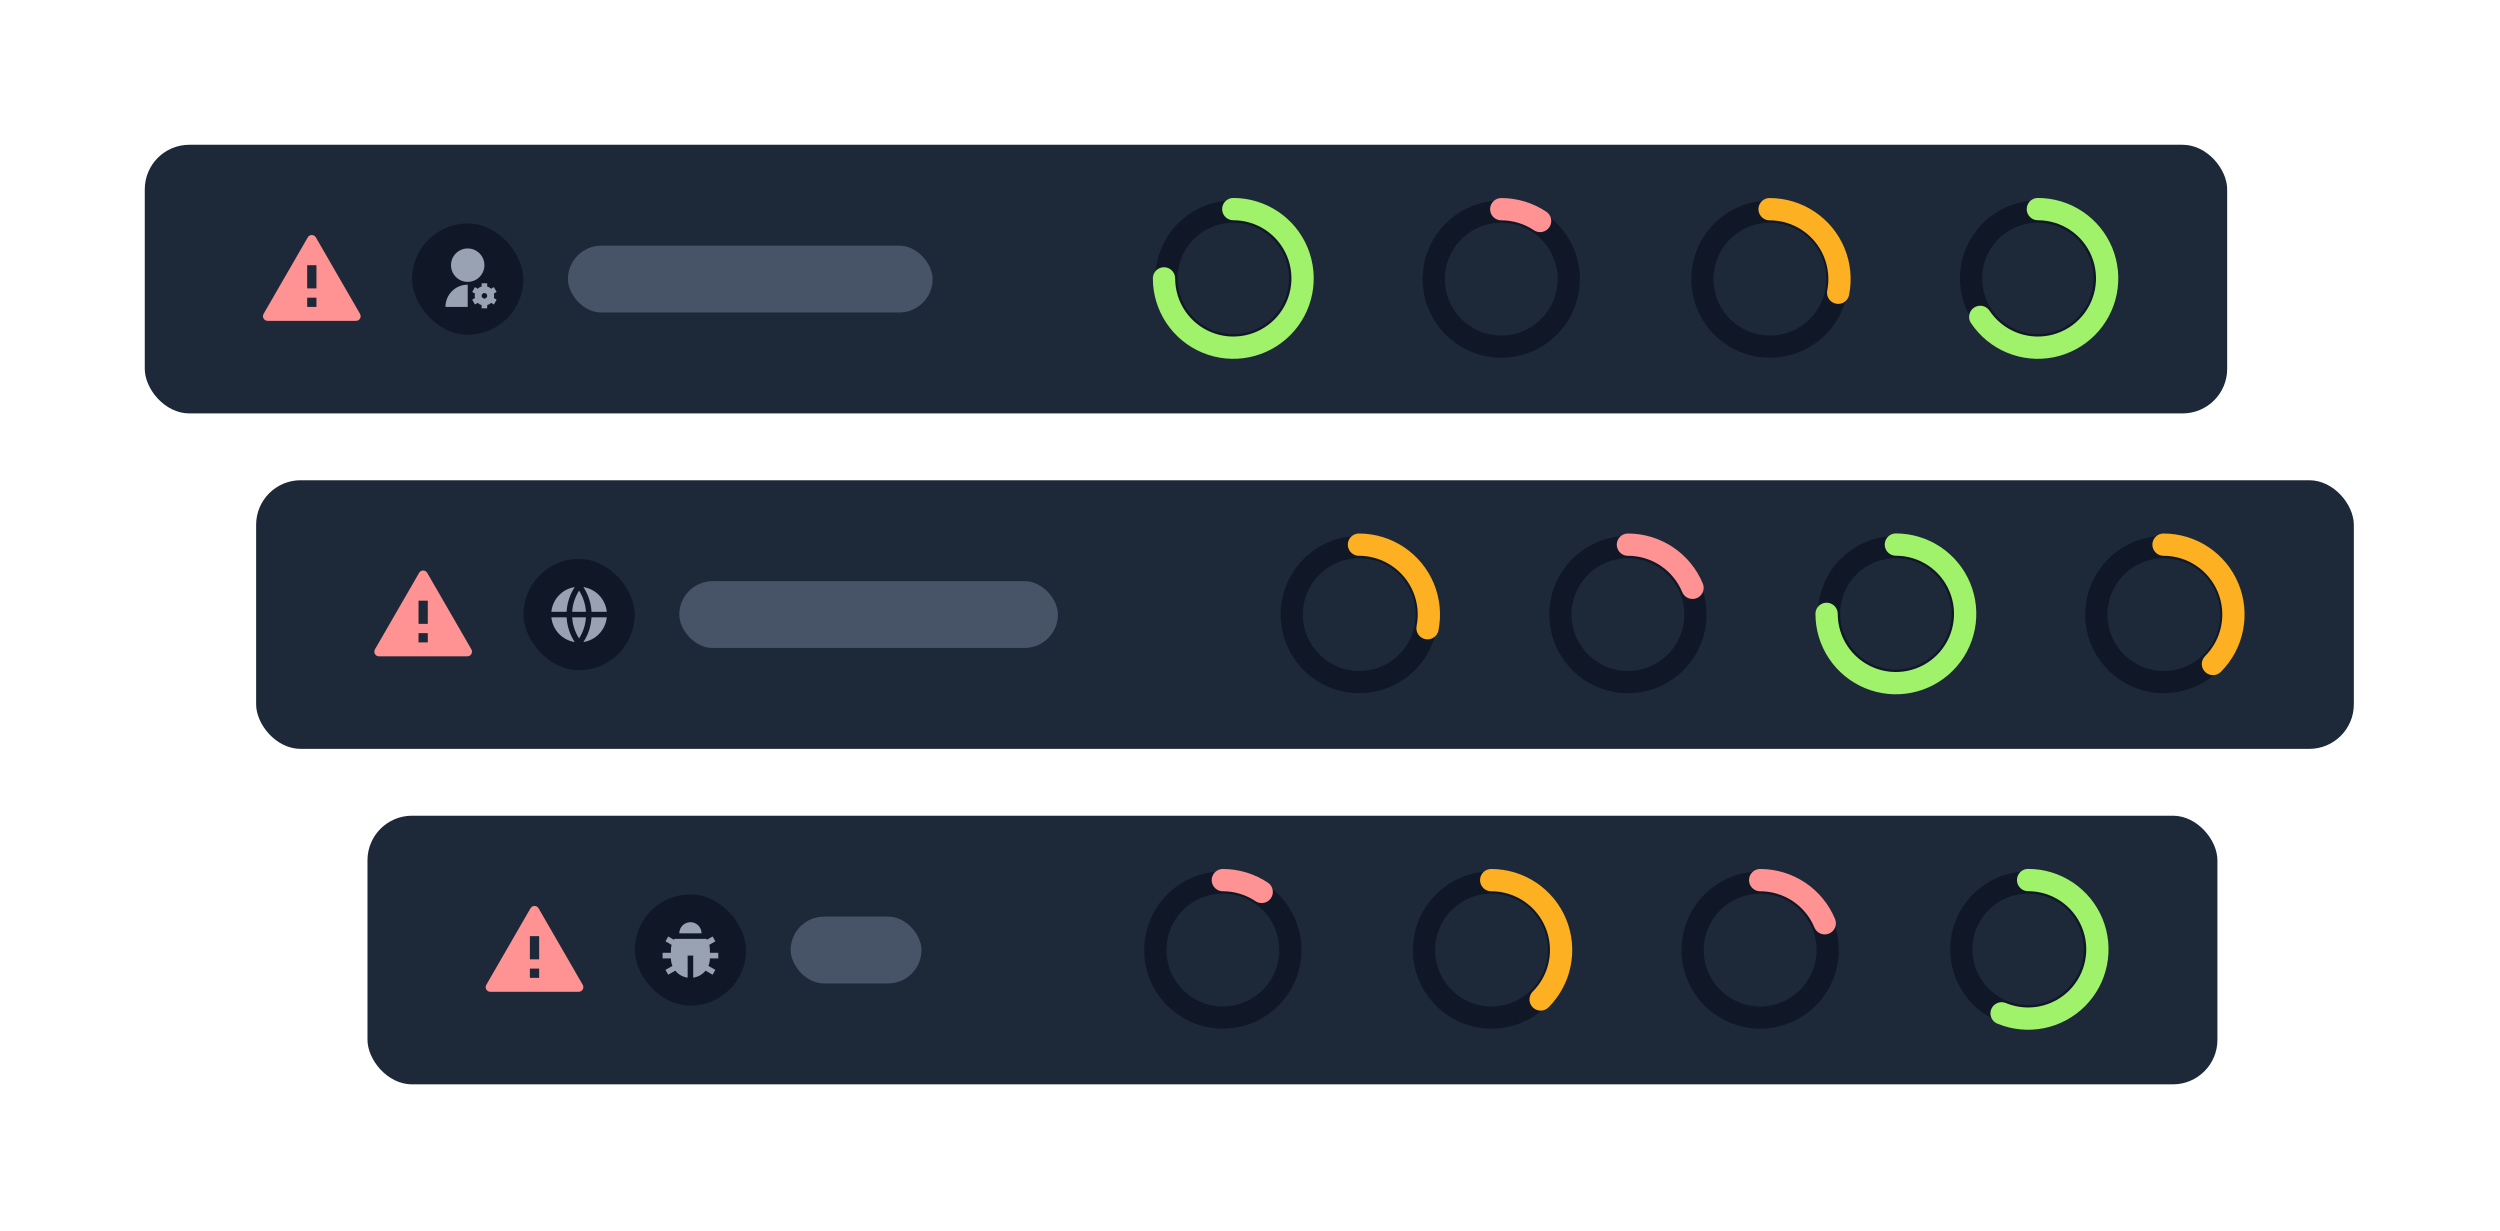 <svg width="898" height="442" viewBox="0 0 898 442" fill="none" xmlns="http://www.w3.org/2000/svg">
<g filter="url(#filter0_d_936_72180)">
<rect x="52" y="20" width="748" height="96.5" rx="16" fill="#1D2939"/>
<g clip-path="url(#clip0_936_72180)">
<path d="M113.444 53.25L129.32 80.75C129.467 81.003 129.544 81.29 129.544 81.583C129.544 81.876 129.467 82.163 129.32 82.416C129.174 82.67 128.964 82.88 128.71 83.026C128.457 83.173 128.17 83.25 127.877 83.25H96.124C95.831 83.25 95.544 83.173 95.29 83.026C95.037 82.88 94.827 82.67 94.68 82.416C94.534 82.163 94.457 81.876 94.457 81.583C94.457 81.29 94.534 81.003 94.68 80.75L110.557 53.25C110.703 52.996 110.914 52.786 111.167 52.64C111.42 52.493 111.708 52.416 112 52.416C112.293 52.416 112.58 52.493 112.834 52.64C113.087 52.786 113.297 52.996 113.444 53.25V53.25ZM110.334 74.916V78.25H113.667V74.916H110.334ZM110.334 63.25V71.583H113.667V63.25H110.334Z" fill="#FF9393"/>
</g>
<rect x="148" y="48.25" width="40" height="40" rx="20" fill="#101828"/>
<g clip-path="url(#clip1_936_72180)">
<path d="M168 70.25V78.25H160C160 76.128 160.843 74.093 162.343 72.593C163.843 71.093 165.878 70.25 168 70.25V70.25ZM168 69.25C164.685 69.25 162 66.565 162 63.25C162 59.935 164.685 57.25 168 57.25C171.315 57.25 174 59.935 174 63.25C174 66.565 171.315 69.25 168 69.25ZM170.595 75.062C170.468 74.528 170.468 73.973 170.595 73.439L169.603 72.866L170.603 71.134L171.595 71.707C171.993 71.33 172.474 71.052 173 70.895V69.75H175V70.895C175.532 71.053 176.012 71.335 176.405 71.707L177.397 71.134L178.397 72.866L177.405 73.439C177.532 73.972 177.532 74.528 177.405 75.061L178.397 75.634L177.397 77.366L176.405 76.793C176.007 77.17 175.526 77.448 175 77.605V78.75H173V77.605C172.474 77.448 171.993 77.17 171.595 76.793L170.603 77.366L169.603 75.634L170.595 75.062V75.062ZM174 73.25C173.735 73.25 173.48 73.355 173.293 73.543C173.105 73.73 173 73.985 173 74.25C173 74.515 173.105 74.77 173.293 74.957C173.48 75.145 173.735 75.25 174 75.25C174.265 75.25 174.52 75.145 174.707 74.957C174.895 74.77 175 74.515 175 74.25C175 73.985 174.895 73.73 174.707 73.543C174.52 73.355 174.265 73.25 174 73.25Z" fill="#98A2B3"/>
</g>
<rect x="204" y="56.25" width="131" height="24" rx="12" fill="#475467"/>
<circle r="24" transform="matrix(-1 0 0 1 443 68)" stroke="#101828" stroke-width="8"/>
<path d="M418.111 68C418.111 72.923 419.571 77.735 422.305 81.828C425.04 85.921 428.927 89.111 433.475 90.995C438.023 92.878 443.027 93.371 447.855 92.411C452.683 91.451 457.118 89.08 460.599 85.599C464.08 82.118 466.45 77.684 467.41 72.856C468.371 68.028 467.878 63.023 465.994 58.476C464.11 53.928 460.92 50.041 456.827 47.306C452.734 44.571 447.922 43.111 443 43.111" stroke="#A1F26B" stroke-width="8" stroke-linecap="round" stroke-linejoin="round"/>
<circle r="24.25" transform="matrix(-1 0 0 1 539.25 68.25)" stroke="#101828" stroke-width="8"/>
<path d="M553.201 47.371C549.072 44.611 544.217 43.139 539.25 43.139" stroke="#FF9393" stroke-width="8" stroke-linecap="round" stroke-linejoin="round"/>
<circle cx="635.75" cy="68.25" r="24.25" stroke="#101828" stroke-width="8"/>
<path d="M660.267 73.149C661.236 68.278 660.739 63.229 658.839 58.64C656.938 54.052 653.719 50.13 649.59 47.371C645.46 44.611 640.605 43.139 635.639 43.139" stroke="#FDB022" stroke-width="8" stroke-linecap="round" stroke-linejoin="round"/>
<circle r="24" transform="matrix(-1 0 0 1 732 68)" stroke="#101828" stroke-width="8"/>
<path d="M711.305 81.828C714.04 85.921 717.927 89.111 722.475 90.995C727.023 92.878 732.027 93.371 736.855 92.411C741.683 91.451 746.118 89.08 749.599 85.599C753.08 82.118 755.45 77.684 756.41 72.856C757.371 68.028 756.878 63.023 754.994 58.476C753.11 53.928 749.92 50.041 745.827 47.306C741.734 44.571 736.922 43.111 732 43.111" stroke="#A1F26B" stroke-width="8" stroke-linecap="round" stroke-linejoin="round"/>
</g>
<g filter="url(#filter1_d_936_72180)">
<rect x="92" y="140.5" width="753.5" height="96.5" rx="16" fill="#1D2939"/>
<g clip-path="url(#clip2_936_72180)">
<path d="M153.444 173.75L169.32 201.25C169.467 201.503 169.544 201.791 169.544 202.083C169.544 202.376 169.467 202.663 169.32 202.916C169.174 203.17 168.964 203.38 168.71 203.526C168.457 203.673 168.17 203.75 167.877 203.75H136.124C135.831 203.75 135.544 203.673 135.29 203.526C135.037 203.38 134.827 203.17 134.68 202.916C134.534 202.663 134.457 202.376 134.457 202.083C134.457 201.791 134.534 201.503 134.68 201.25L150.557 173.75C150.703 173.496 150.914 173.286 151.167 173.14C151.42 172.994 151.708 172.917 152 172.917C152.293 172.917 152.58 172.994 152.834 173.14C153.087 173.286 153.297 173.496 153.444 173.75V173.75ZM150.334 195.416V198.75H153.667V195.416H150.334ZM150.334 183.75V192.083H153.667V183.75H150.334Z" fill="#FF9393"/>
</g>
<rect x="188" y="168.75" width="40" height="40" rx="20" fill="#101828"/>
<g clip-path="url(#clip3_936_72180)">
<path d="M198.05 189.75H203.527C203.698 192.917 204.707 195.982 206.452 198.63C204.267 198.287 202.257 197.229 200.737 195.623C199.217 194.016 198.272 191.951 198.05 189.75V189.75ZM198.05 187.75C198.272 185.549 199.217 183.484 200.737 181.878C202.257 180.271 204.267 179.213 206.452 178.87C204.707 181.519 203.698 184.583 203.527 187.75H198.05ZM217.95 187.75H212.473C212.302 184.583 211.292 181.519 209.548 178.87C211.733 179.213 213.743 180.271 215.263 181.878C216.783 183.484 217.728 185.549 217.95 187.75V187.75ZM217.95 189.75C217.728 191.951 216.783 194.016 215.263 195.623C213.743 197.229 211.733 198.287 209.548 198.63C211.292 195.982 212.302 192.917 212.473 189.75H217.951H217.95ZM205.53 189.75H210.47C210.305 192.45 209.455 195.063 208 197.342C206.545 195.063 205.694 192.45 205.53 189.75V189.75ZM205.53 187.75C205.694 185.051 206.545 182.438 208 180.158C209.455 182.438 210.305 185.051 210.47 187.75H205.53Z" fill="#98A2B3"/>
</g>
<rect x="244" y="176.75" width="136" height="24" rx="12" fill="#475467"/>
<circle cx="488.25" cy="188.75" r="24.25" stroke="#101828" stroke-width="8"/>
<path d="M512.767 193.649C513.736 188.778 513.239 183.729 511.339 179.14C509.438 174.552 506.219 170.63 502.09 167.871C497.96 165.111 493.105 163.639 488.139 163.639" stroke="#FDB022" stroke-width="8" stroke-linecap="round" stroke-linejoin="round"/>
<circle r="24.25" transform="matrix(-1 0 0 1 584.75 188.75)" stroke="#101828" stroke-width="8"/>
<path d="M607.949 179.14C606.049 174.552 602.83 170.63 598.701 167.871C594.571 165.111 589.716 163.639 584.75 163.639" stroke="#FF9393" stroke-width="8" stroke-linecap="round" stroke-linejoin="round"/>
<circle r="24" transform="matrix(-1 0 0 1 681 188.5)" stroke="#101828" stroke-width="8"/>
<path d="M656.111 188.5C656.111 193.423 657.571 198.235 660.305 202.328C663.04 206.421 666.927 209.611 671.475 211.495C676.023 213.378 681.027 213.871 685.855 212.911C690.683 211.951 695.118 209.58 698.599 206.099C702.08 202.619 704.45 198.184 705.41 193.356C706.371 188.528 705.878 183.524 703.994 178.976C702.11 174.428 698.92 170.541 694.827 167.806C690.734 165.071 685.922 163.611 681 163.611" stroke="#A1F26B" stroke-width="8" stroke-linecap="round" stroke-linejoin="round"/>
<circle cx="777.25" cy="188.75" r="24.25" stroke="#101828" stroke-width="8"/>
<path d="M794.895 206.506C798.407 202.994 800.799 198.52 801.767 193.649C802.736 188.778 802.239 183.729 800.339 179.14C798.438 174.552 795.219 170.63 791.09 167.871C786.96 165.111 782.105 163.639 777.139 163.639" stroke="#FDB022" stroke-width="8" stroke-linecap="round" stroke-linejoin="round"/>
</g>
<g filter="url(#filter2_d_936_72180)">
<rect x="132" y="261" width="664.5" height="96.5" rx="16" fill="#1D2939"/>
<g clip-path="url(#clip4_936_72180)">
<path d="M193.444 294.25L209.32 321.75C209.467 322.003 209.544 322.291 209.544 322.583C209.544 322.876 209.467 323.163 209.32 323.416C209.174 323.67 208.964 323.88 208.71 324.026C208.457 324.173 208.17 324.25 207.877 324.25H176.124C175.831 324.25 175.544 324.173 175.29 324.026C175.037 323.88 174.827 323.67 174.68 323.416C174.534 323.163 174.457 322.876 174.457 322.583C174.457 322.291 174.534 322.003 174.68 321.75L190.557 294.25C190.703 293.996 190.914 293.786 191.167 293.64C191.42 293.494 191.708 293.417 192 293.417C192.293 293.417 192.58 293.494 192.834 293.64C193.087 293.786 193.297 293.996 193.444 294.25V294.25ZM190.334 315.916V319.25H193.667V315.916H190.334ZM190.334 304.25V312.583H193.667V304.25H190.334Z" fill="#FF9393"/>
</g>
<rect x="228" y="289.25" width="40" height="40" rx="20" fill="#101828"/>
<g clip-path="url(#clip5_936_72180)">
<path d="M242.056 305.55C242.12 305.448 242.186 305.348 242.255 305.25H253.745C253.814 305.348 253.88 305.449 253.944 305.55L255.964 304.384L256.964 306.116L254.751 307.394C254.913 307.984 255 308.607 255 309.25V310.25H258V312.25H255C255 313.203 254.81 314.112 254.464 314.94L256.964 316.384L255.964 318.116L253.438 316.658C252.329 318.028 250.744 318.928 249 319.179V311.25H247V319.18C245.256 318.929 243.671 318.028 242.562 316.658L240.036 318.116L239.036 316.384L241.536 314.941C241.181 314.088 240.999 313.174 241 312.25H238V310.25H241V309.25C241 308.607 241.087 307.985 241.249 307.394L239.036 306.116L240.036 304.384L242.056 305.55ZM244 303.25C244 302.189 244.421 301.172 245.172 300.422C245.922 299.671 246.939 299.25 248 299.25C249.061 299.25 250.078 299.671 250.828 300.422C251.579 301.172 252 302.189 252 303.25H244Z" fill="#98A2B3"/>
</g>
<rect x="284" y="297.25" width="47" height="24" rx="12" fill="#475467"/>
<circle r="24.25" transform="matrix(-1 0 0 1 439.25 309.25)" stroke="#101828" stroke-width="8"/>
<path d="M453.201 288.371C449.072 285.611 444.217 284.139 439.25 284.139" stroke="#FF9393" stroke-width="8" stroke-linecap="round" stroke-linejoin="round"/>
<circle cx="535.75" cy="309.25" r="24.25" stroke="#101828" stroke-width="8"/>
<path d="M553.395 327.006C556.907 323.494 559.299 319.02 560.267 314.149C561.236 309.278 560.739 304.229 558.839 299.64C556.938 295.052 553.719 291.13 549.59 288.371C545.46 285.611 540.605 284.139 535.639 284.139" stroke="#FDB022" stroke-width="8" stroke-linecap="round" stroke-linejoin="round"/>
<circle r="24.25" transform="matrix(-1 0 0 1 632.25 309.25)" stroke="#101828" stroke-width="8"/>
<path d="M655.449 299.64C653.549 295.052 650.33 291.13 646.201 288.371C642.071 285.611 637.216 284.139 632.25 284.139" stroke="#FF9393" stroke-width="8" stroke-linecap="round" stroke-linejoin="round"/>
<circle r="24" transform="matrix(-1 0 0 1 728.5 309)" stroke="#101828" stroke-width="8"/>
<path d="M718.975 331.995C723.523 333.878 728.527 334.371 733.355 333.411C738.183 332.451 742.618 330.08 746.099 326.599C749.58 323.119 751.95 318.684 752.91 313.856C753.871 309.028 753.378 304.024 751.494 299.476C749.61 294.928 746.42 291.041 742.327 288.306C738.234 285.571 733.422 284.111 728.5 284.111" stroke="#A1F26B" stroke-width="8" stroke-linecap="round" stroke-linejoin="round"/>
</g>
<defs>
<filter id="filter0_d_936_72180" x="0" y="0" width="852" height="200.5" filterUnits="userSpaceOnUse" color-interpolation-filters="sRGB">
<feFlood flood-opacity="0" result="BackgroundImageFix"/>
<feColorMatrix in="SourceAlpha" type="matrix" values="0 0 0 0 0 0 0 0 0 0 0 0 0 0 0 0 0 0 127 0" result="hardAlpha"/>
<feMorphology radius="12" operator="erode" in="SourceAlpha" result="effect1_dropShadow_936_72180"/>
<feOffset dy="32"/>
<feGaussianBlur stdDeviation="32"/>
<feColorMatrix type="matrix" values="0 0 0 0 0.063 0 0 0 0 0.093 0 0 0 0 0.157 0 0 0 0.14 0"/>
<feBlend mode="normal" in2="BackgroundImageFix" result="effect1_dropShadow_936_72180"/>
<feBlend mode="normal" in="SourceGraphic" in2="effect1_dropShadow_936_72180" result="shape"/>
</filter>
<filter id="filter1_d_936_72180" x="40" y="120.5" width="857.5" height="200.5" filterUnits="userSpaceOnUse" color-interpolation-filters="sRGB">
<feFlood flood-opacity="0" result="BackgroundImageFix"/>
<feColorMatrix in="SourceAlpha" type="matrix" values="0 0 0 0 0 0 0 0 0 0 0 0 0 0 0 0 0 0 127 0" result="hardAlpha"/>
<feMorphology radius="12" operator="erode" in="SourceAlpha" result="effect1_dropShadow_936_72180"/>
<feOffset dy="32"/>
<feGaussianBlur stdDeviation="32"/>
<feColorMatrix type="matrix" values="0 0 0 0 0.063 0 0 0 0 0.093 0 0 0 0 0.157 0 0 0 0.14 0"/>
<feBlend mode="normal" in2="BackgroundImageFix" result="effect1_dropShadow_936_72180"/>
<feBlend mode="normal" in="SourceGraphic" in2="effect1_dropShadow_936_72180" result="shape"/>
</filter>
<filter id="filter2_d_936_72180" x="80" y="241" width="768.5" height="200.5" filterUnits="userSpaceOnUse" color-interpolation-filters="sRGB">
<feFlood flood-opacity="0" result="BackgroundImageFix"/>
<feColorMatrix in="SourceAlpha" type="matrix" values="0 0 0 0 0 0 0 0 0 0 0 0 0 0 0 0 0 0 127 0" result="hardAlpha"/>
<feMorphology radius="12" operator="erode" in="SourceAlpha" result="effect1_dropShadow_936_72180"/>
<feOffset dy="32"/>
<feGaussianBlur stdDeviation="32"/>
<feColorMatrix type="matrix" values="0 0 0 0 0.063 0 0 0 0 0.093 0 0 0 0 0.157 0 0 0 0.14 0"/>
<feBlend mode="normal" in2="BackgroundImageFix" result="effect1_dropShadow_936_72180"/>
<feBlend mode="normal" in="SourceGraphic" in2="effect1_dropShadow_936_72180" result="shape"/>
</filter>
<clipPath id="clip0_936_72180">
<rect width="40" height="40" fill="white" transform="translate(92 48.25)"/>
</clipPath>
<clipPath id="clip1_936_72180">
<rect width="24" height="24" fill="white" transform="translate(156 56.25)"/>
</clipPath>
<clipPath id="clip2_936_72180">
<rect width="40" height="40" fill="white" transform="translate(132 168.75)"/>
</clipPath>
<clipPath id="clip3_936_72180">
<rect width="24" height="24" fill="white" transform="translate(196 176.75)"/>
</clipPath>
<clipPath id="clip4_936_72180">
<rect width="40" height="40" fill="white" transform="translate(172 289.25)"/>
</clipPath>
<clipPath id="clip5_936_72180">
<rect width="24" height="24" fill="white" transform="translate(236 297.25)"/>
</clipPath>
</defs>
</svg>
